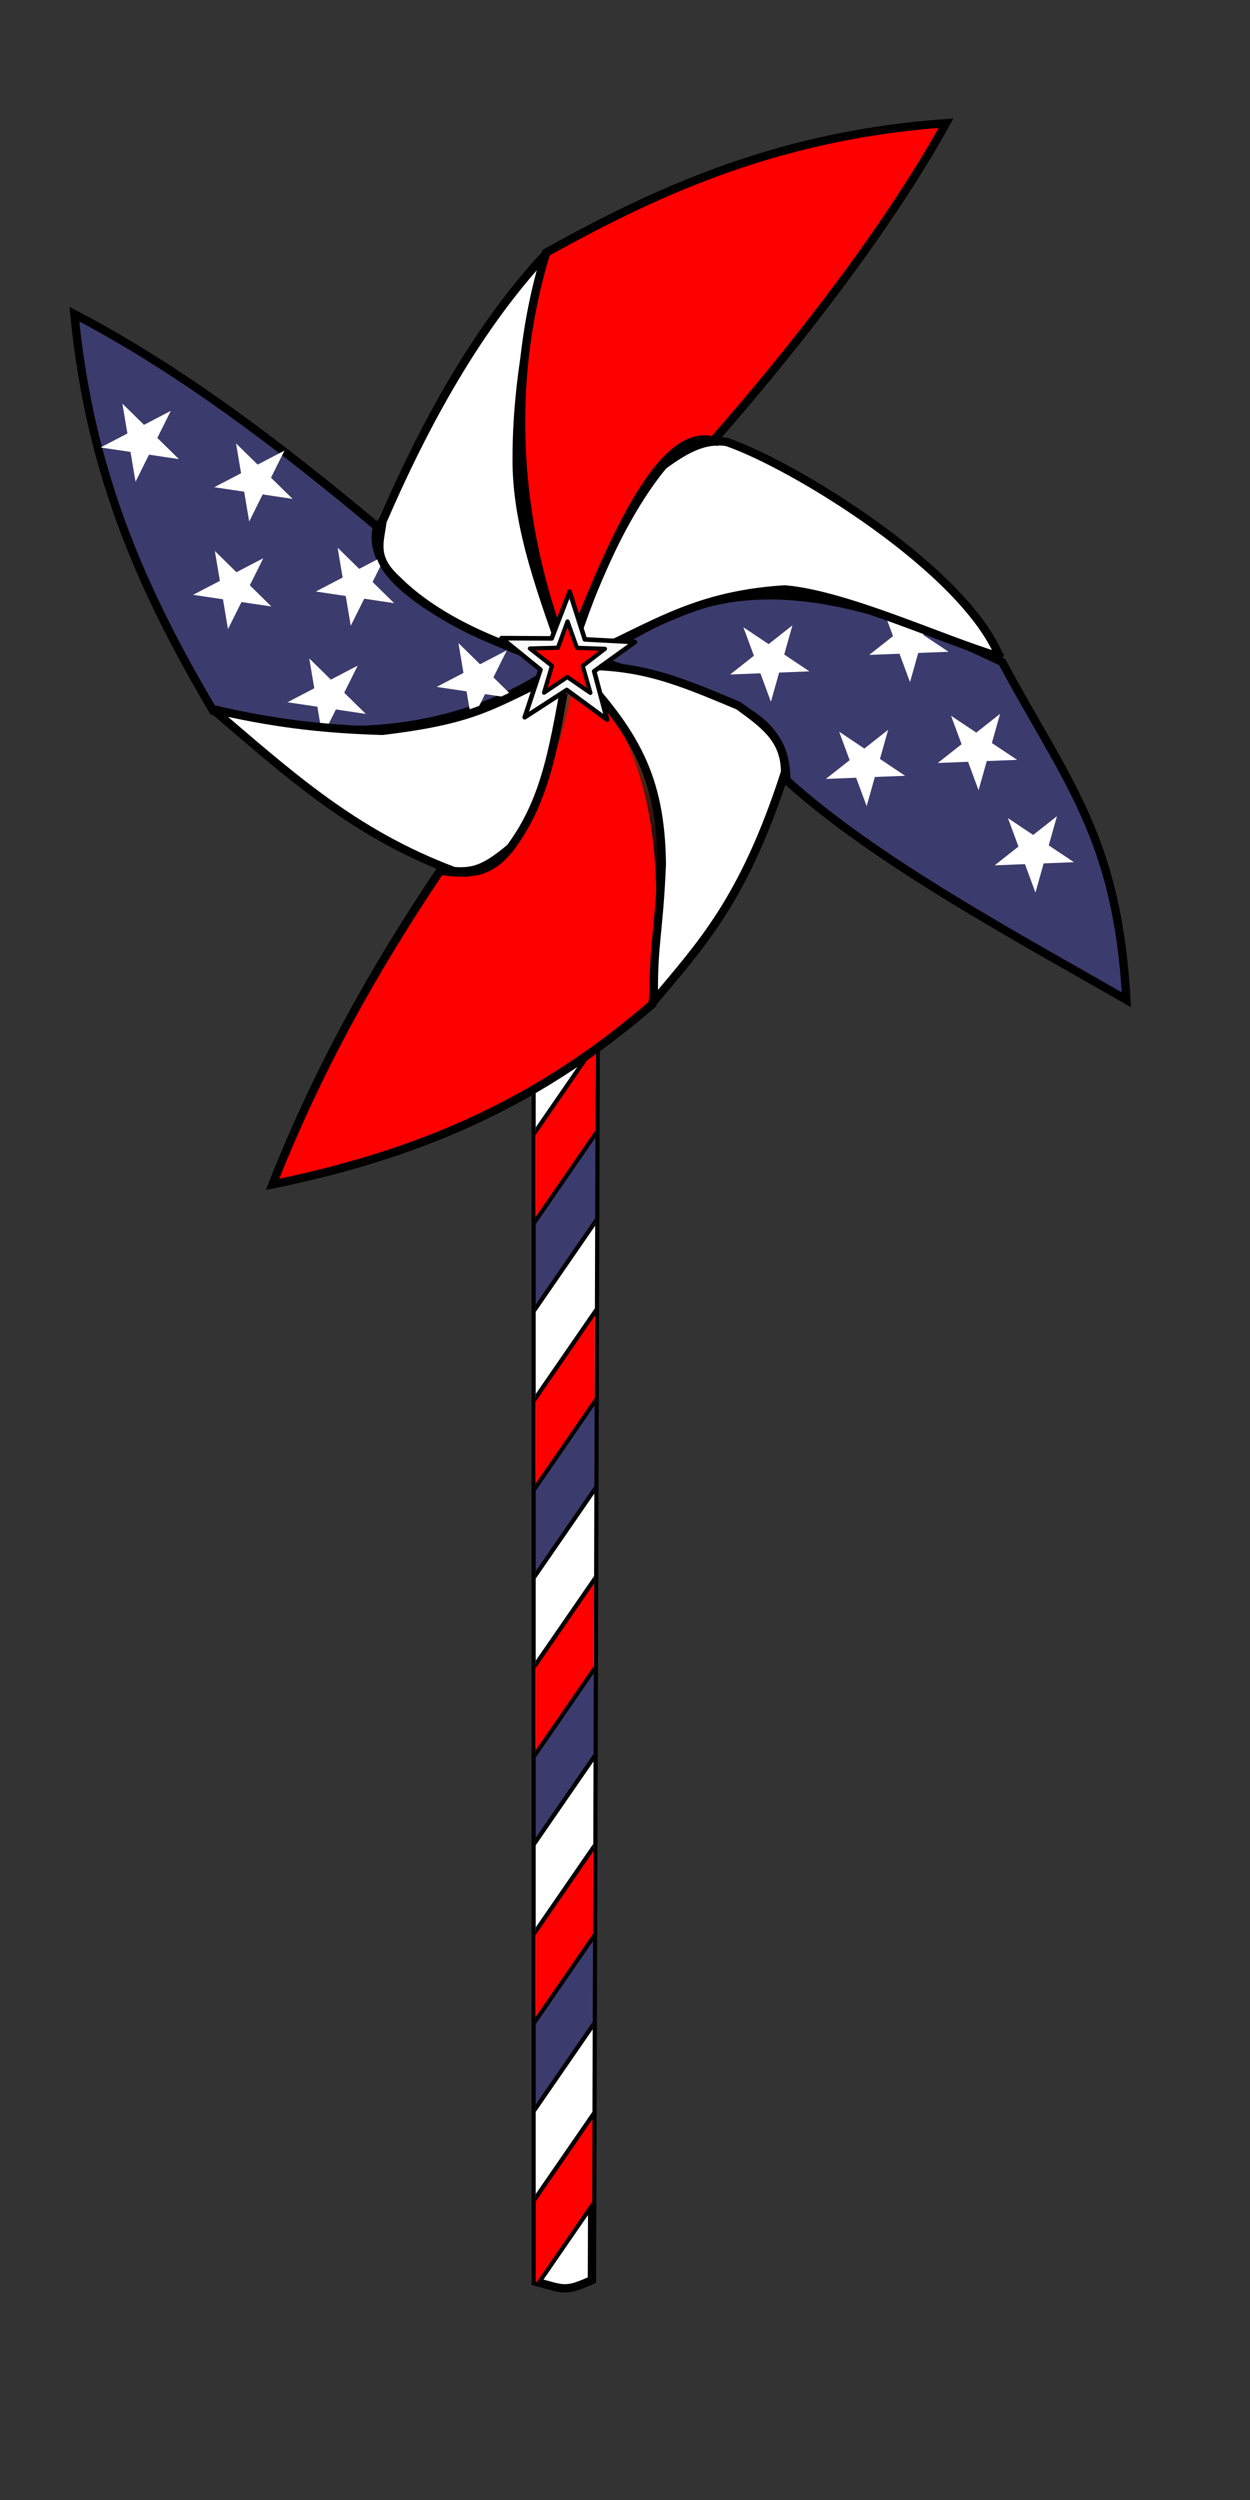 <?xml version="1.0" encoding="UTF-8"?>
<svg version="1.1" viewBox="0 0 150 300" xmlns="http://www.w3.org/2000/svg" xmlns:xlink="http://www.w3.org/1999/xlink">
<rect x="0" y="0" width="150" height="300" fill="#333333" stroke="none"/>
<defs>
<linearGradient id="f" x1="80.916" x2="72.07" y1="82.679" y2="102.14" gradientUnits="userSpaceOnUse">
<stop stop-color="#a74d34" offset="0"/>
<stop offset="1"/>
</linearGradient>
<clipPath id="e">
<path d="m64.286 78.968v194.84c3.439 0.926 3.505 1.257 6.746-0.198l0.595-194.64h-7.341z" fill="#fff" fill-rule="evenodd" stroke="#000"/>
</clipPath>
<radialGradient id="c" cx="5.159" cy="81.151" r="2.359" gradientTransform="matrix(1.491 0 0 1.491 60.362 -41.254)" gradientUnits="userSpaceOnUse">
<stop stop-color="#fff" offset="0"/>
<stop stop-color="#898989" offset="1"/>
</radialGradient>
</defs>
<path d="m64.286 78.968v194.84c3.439 0.926 3.505 1.257 6.746-0.198l0.595-194.64h-7.341z" fill="#fff" fill-rule="evenodd" stroke="#000"/>
<g clip-path="url(#e)">
<g id="b">
<path d="m15.736 334.13 105.2-152.57v10.745l-105.2 152.57z" color="#000000" fill="#f00" stroke="#000" stroke-dashoffset="4.1" stroke-linejoin="round" stroke-width=".5"/>
<path d="m15.736 323.39 105.2-152.57v10.745l-105.2 152.57z" color="#000000" fill="#fff" stroke="#000" stroke-dashoffset="4.1" stroke-linejoin="round" stroke-width=".5"/>
<path d="m15.736 312.64 105.2-152.57v10.745l-105.2 152.57z" color="#000000" fill="#3c3b6e" stroke="#000" stroke-dashoffset="4.1" stroke-linejoin="round" stroke-width=".5"/>
<path d="m15.736 301.9 105.2-152.57v10.745l-105.2 152.57z" color="#000000" fill="#fff" stroke="#000" stroke-dashoffset="4.1" stroke-linejoin="round" stroke-width=".5"/>
</g>
<use transform="translate(0,-32)" width="150" height="300" xlink:href="#b"/>
<use transform="translate(0,-64)" width="150" height="300" xlink:href="#b"/>
<use transform="translate(0,-96)" width="150" height="300" xlink:href="#b"/>
<use transform="translate(0,-128)" width="150" height="300" xlink:href="#b"/>
<use transform="translate(0,-160)" width="150" height="300" xlink:href="#b"/>
</g>
<animateTransform additive="sum" attributeName="transform" begin="0ms;animateSpinPinWheel.end+2000ms" calcMode="spline" dur="12000ms" fillH="freeze" keySplines="1 0 0.45 0.99;1 0 0.45 0.99" keyTimes="0;.9;1" repeatCount="5" type="rotate" values="0 68 80;-2880 68 80;-2880 68 80"/>
<path d="m94.359 93.607c10.79 9.809 28.126 19.064 40.806 26.369-1.054-19.504-7.277-26.31-14.902-40.523-33.134-16.183-41.346-3.292-49.589-0.71 11.241 4.629 23.633 4.455 23.686 14.864z" fill="#3c3b6e" fill-rule="evenodd" stroke="#000"/>
<g transform="matrix(.393 -.31 .31 .393 -216.95 -72.812)">
<g transform="translate(2.154 -2.73)">
<path id="d" d="m294.85 613.82 5.878 18.09-15.388-11.18h19.021l-15.388 11.18z" fill="#fff"/>
<use transform="translate(11.15 26.475)" width="1200" height="600" xlink:href="#a"/>
<use transform="translate(8.009 56.998)" width="1200" height="600" xlink:href="#a"/>
<use transform="translate(3.519 84.708)" width="1200" height="600" xlink:href="#a"/>
<use transform="translate(2.515 33.872)" width="150" height="300" xlink:href="#d"/>
</g>
</g>
<path d="m45.253 63.197c-11.182-9.359-23.356-18.719-36.324-25.499 1.852 19.444 8.466 33.73 16.667 47.619 27.116 7.54 41.534-5.952 41.468-5.357-12.231-4.529-23.469-10.051-21.811-16.763z" fill="#3c3b6e" fill-rule="evenodd" stroke="#000"/>
<g transform="matrix(.443 -.231 .231 .443 -266.08 -148.32)">
<g transform="translate(3.42 4.724)">
<path id="a" d="m312.79 604.31 5.878 18.09-15.388-11.18h19.021l-15.388 11.18z" fill="#fff"/>
<use transform="translate(3.326 41.655)" width="1200" height="600" xlink:href="#a"/>
<use transform="translate(11.503 75.016)" width="1200" height="600" xlink:href="#a"/>
<use transform="translate(29.84 54.58)" width="1200" height="600" xlink:href="#a"/>
<use transform="translate(44.98 88.315)" width="1200" height="600" xlink:href="#a"/>
<use transform="translate(19.79 21.091)" width="150" height="300" xlink:href="#a"/>
</g>
</g>
<path d="m52.811 104.49c-8.119 12.113-14.744 24.021-20.108 37.636 19.138-3.906 32.839-10.611 45.58-21.629 4.816-33.121-9.932-40.469-9.334-40.466-5.983 24.349-9.288 25.396-16.138 24.46z" fill="#f00" fill-rule="evenodd" stroke="url(#f)"/>
<path d="m65.743 30.222c-1.951 6.792-3.722 15.589-3.738 24.553-0.125 8.579 3.305 17.039 6.005 24.991-7.771-2.043-15.541-5.341-20.366-10.19-2.958-2.681-2.065-4.496-1.746-7.013 5.096-11.808 11.521-23.499 19.844-32.341z" fill="#fff" fill-rule="evenodd" stroke="#000"/>
<path d="m25.505 85.089c6.878 1.619 12.915 2.397 20.354 2.613 11.741-1.399 13.239-3.219 22.314-7.423-1.663 8.456-2.345 15.3-6.954 21.477-2.81 2.329-4.217 2.974-6.746 2.778-12.041-4.517-19.733-11.56-28.968-19.444z" fill="#fff" fill-rule="evenodd" stroke="#000"/>
<path d="m78.465 120.15c-0.102-7.066 0.588-7.779 0.953-16.451-0.124-10.503-3.208-15.832-10.662-23.768 8.029-0.298 12.745 1.781 19.857 4.75 2.942 2.159 5.594 3.928 5.598 7.973-4.961 15.444-10.203 20.829-15.745 27.496z" fill="#fff" fill-rule="evenodd" stroke="#000"/>
<path d="m119.95 78.809c-6.779-1.996-18.375-7.455-25.791-8.081-11.8 0.749-16.624 5.149-25.917 8.848 2.094-7.757 6.412-17.813 11.355-23.726 2.934-2.17 5.076-3.158 7.59-2.822 8.126 2.789 28.466 15.296 32.763 25.782z" fill="#fff" fill-rule="evenodd" stroke="#000"/>
<path d="m85.599 52.877c9.618-10.96 20.848-25.293 27.929-38.098-19.482 1.396-33.919 7.674-47.996 15.548-8.172 26.932 2.994 48.607 2.401 48.527 4.814-12.121 10.994-27.791 17.666-25.976z" fill="#f00" fill-rule="evenodd" stroke="#000"/>
<path d="m71.014 79.759a2.959 2.959 0 0 1-5.917 0 2.959 2.959 0 1 1 5.917 0z" fill="url(#c)" stroke="#898076" stroke-linecap="round" stroke-linejoin="round" stroke-width="1.118"/>
<g stroke="#000" stroke-dashoffset="4.1" stroke-linejoin="round" stroke-width=".5">
<path transform="matrix(1.103 0 0 1.103 -2.241 -2.977)" d="m68.084 80.994-4.393-3.227-4.573 2.966 1.712-5.175-4.234-3.433 5.451 0.029 1.957-5.088 1.657 5.193 5.443 0.289-4.427 3.181z" color="#000000" fill="#f9f9f9"/>
<path transform="translate(4.303 4.611)" d="m66.547 78.535-2.775-1.901-2.791 1.877 0.951-3.226-2.648-2.074 3.362-0.093 1.155-3.159 1.127 3.169 3.361 0.122-2.666 2.051z" color="#000000" fill="#f00"/>
</g>
</svg>
